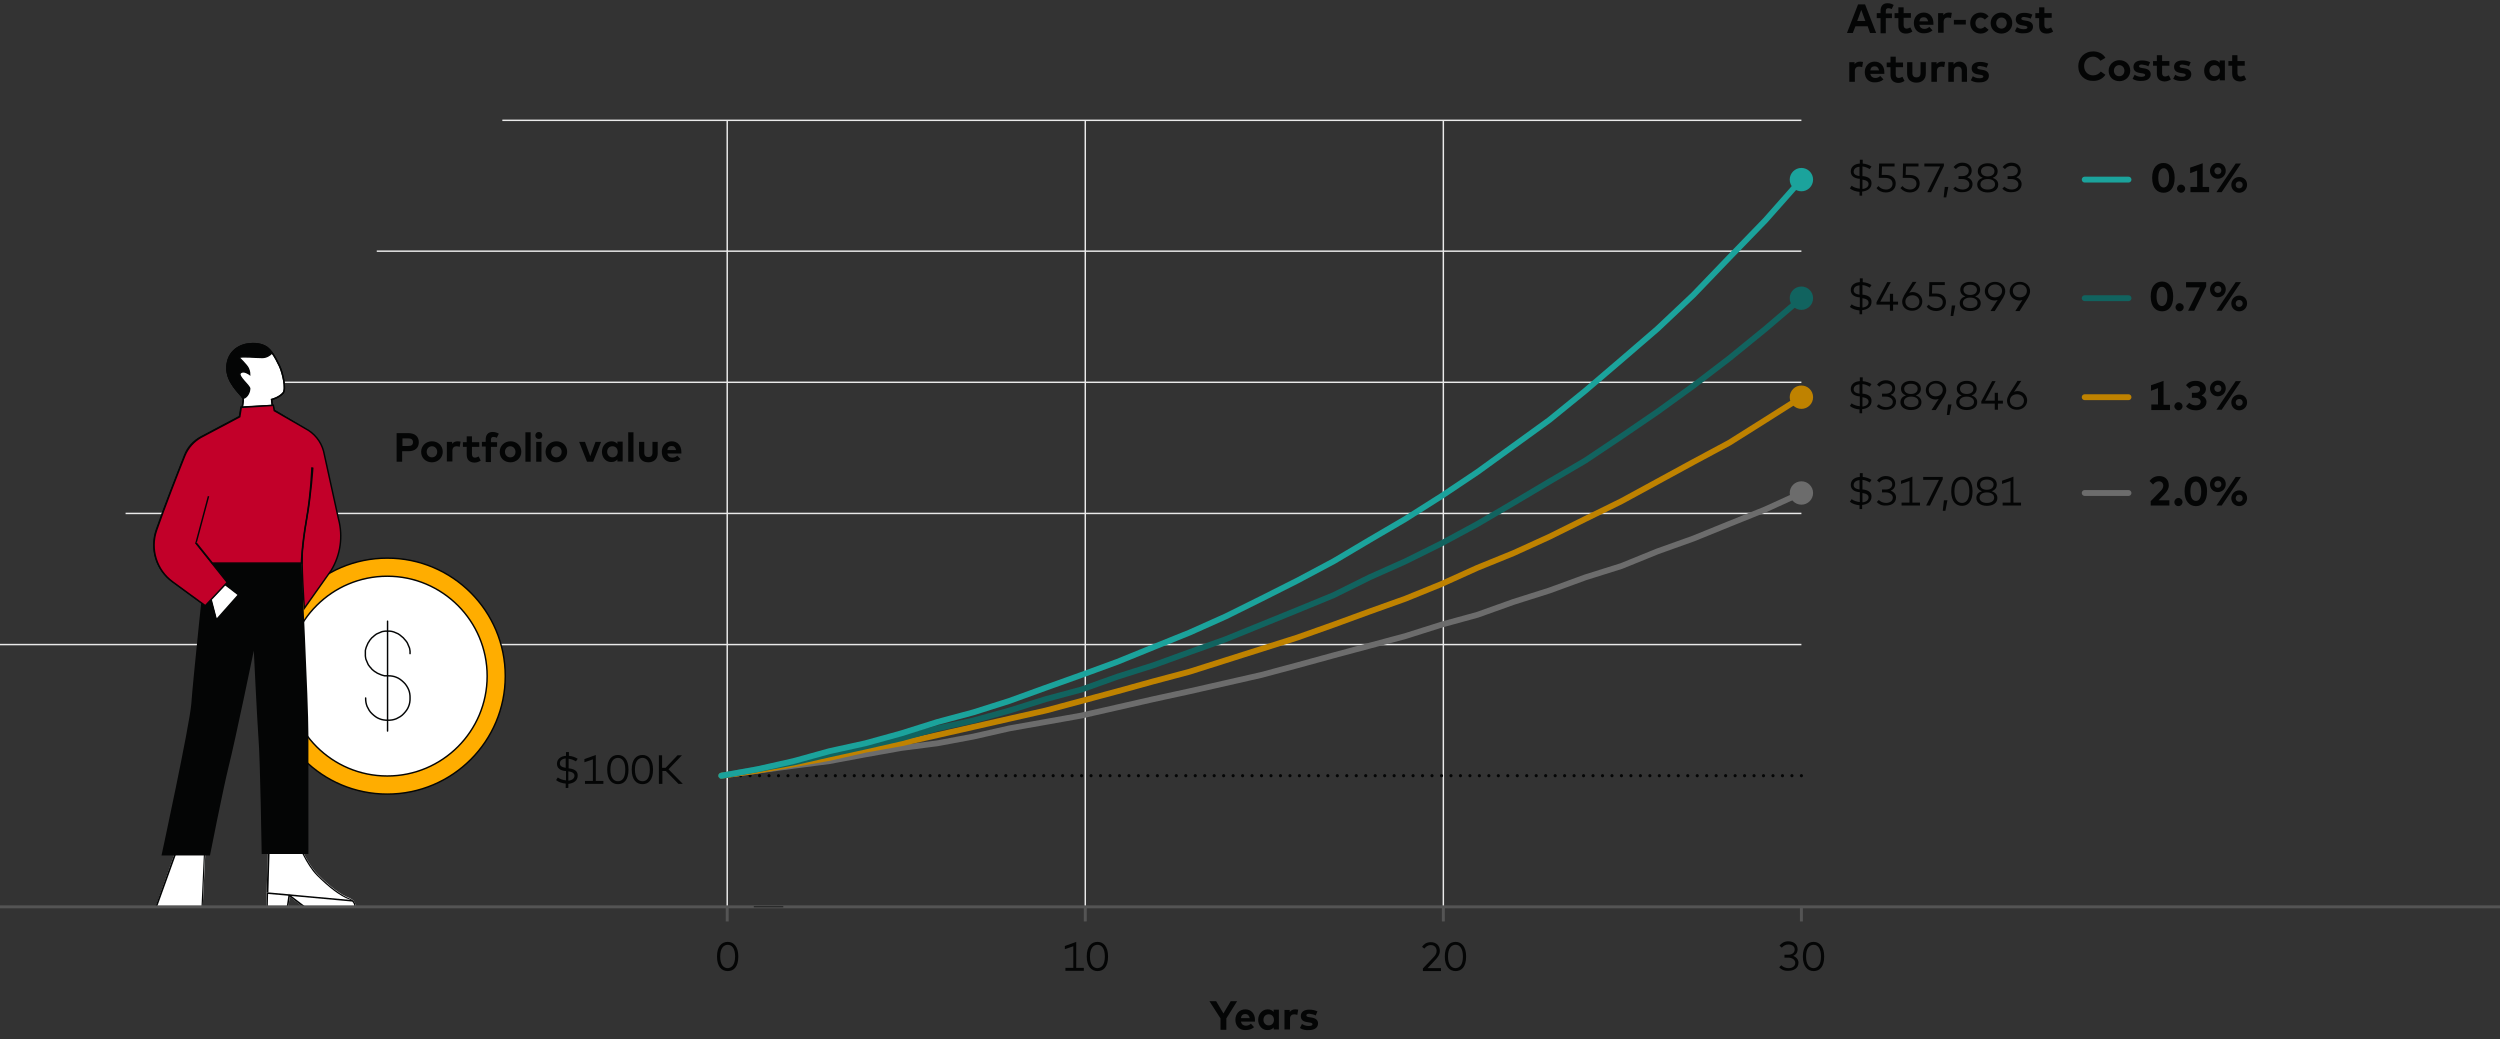 <?xml version="1.0" encoding="utf-8"?>
<!-- Generator: Adobe Illustrator 27.5.0, SVG Export Plug-In . SVG Version: 6.00 Build 0)  -->
<svg version="1.1" id="Layer_12" xmlns="http://www.w3.org/2000/svg" xmlns:xlink="http://www.w3.org/1999/xlink" x="0px" y="0px"
	 viewBox="0 0 856 355.9" style="enable-background:new 0 0 856 355.9;" xml:space="preserve">
<rect x="0" y="0" width="856" height="355.9" fill="#333333" stroke="none"/>
<line style="fill:none;stroke:#EAEAEA;stroke-width:0.5;stroke-miterlimit:10;" x1="249" y1="310.5" x2="249" y2="41.2"/>
<line style="fill:none;stroke:#EAEAEA;stroke-width:0.5;stroke-miterlimit:10;" x1="371.6" y1="310.5" x2="371.6" y2="41.2"/>
<line style="fill:none;stroke:#EAEAEA;stroke-width:0.5;stroke-miterlimit:10;" x1="494.2" y1="310.5" x2="494.2" y2="41.2"/>
<line style="fill:none;stroke:#040505;stroke-width:1.081;stroke-linecap:round;stroke-linejoin:round;stroke-dasharray:0,3.243;" x1="616.8" y1="265.6" x2="249" y2="265.6"/>
<line style="fill:none;stroke:#EAEAEA;stroke-width:0.5;stroke-miterlimit:10;" x1="616.8" y1="220.7" x2="0" y2="220.7"/>
<line style="fill:none;stroke:#EAEAEA;stroke-width:0.5;stroke-miterlimit:10;" x1="616.8" y1="175.8" x2="43" y2="175.8"/>
<line style="fill:none;stroke:#EAEAEA;stroke-width:0.5;stroke-miterlimit:10;" x1="616.8" y1="130.9" x2="86" y2="130.9"/>
<line style="fill:none;stroke:#EAEAEA;stroke-width:0.5;stroke-miterlimit:10;" x1="616.8" y1="86" x2="129" y2="86"/>
<line style="fill:none;stroke:#EAEAEA;stroke-width:0.5;stroke-miterlimit:10;" x1="616.8" y1="41.2" x2="172" y2="41.2"/>
<g>
	<circle style="fill:#FFAD00;stroke:#040505;stroke-width:0.5;stroke-miterlimit:10;" cx="132.6" cy="231.5" r="40.4"/>
	<circle style="fill:#FFFFFF;stroke:#040505;stroke-width:0.5;stroke-miterlimit:10;" cx="132.6" cy="231.5" r="34.2"/>
	<g>
		<path style="fill:none;stroke:#040505;stroke-width:0.5;stroke-linecap:round;stroke-linejoin:round;" d="M140.4,223.8
			c0-0.3,0-0.5,0-0.8c0-0.3-0.1-0.5-0.1-0.7c0-0.2-0.1-0.5-0.2-0.7s-0.2-0.5-0.3-0.7s-0.2-0.5-0.3-0.7s-0.2-0.4-0.4-0.6
			c-0.1-0.2-0.3-0.4-0.5-0.6s-0.3-0.4-0.5-0.6c-0.2-0.2-0.4-0.3-0.6-0.5c-0.2-0.2-0.4-0.3-0.6-0.5c-0.2-0.1-0.4-0.3-0.6-0.4
			c-0.2-0.1-0.5-0.2-0.7-0.3c-0.2-0.1-0.5-0.2-0.7-0.3s-0.5-0.1-0.7-0.2c-0.2,0-0.5-0.1-0.7-0.1s-0.5,0-0.8,0c-0.3,0-0.5,0-0.8,0
			c-0.3,0-0.5,0.1-0.7,0.1c-0.2,0-0.5,0.1-0.7,0.2s-0.5,0.2-0.7,0.3c-0.2,0.1-0.5,0.2-0.7,0.3c-0.2,0.1-0.4,0.2-0.6,0.4
			c-0.2,0.1-0.4,0.3-0.6,0.5c-0.2,0.2-0.4,0.3-0.6,0.5c-0.2,0.2-0.3,0.4-0.5,0.6s-0.3,0.4-0.4,0.6c-0.1,0.2-0.3,0.4-0.4,0.6
			c-0.1,0.2-0.2,0.5-0.3,0.7c-0.1,0.2-0.2,0.5-0.3,0.7c-0.1,0.2-0.1,0.5-0.2,0.7s-0.1,0.5-0.1,0.7s0,0.5,0,0.8c0,0.3,0,0.5,0,0.8
			c0,0.3,0.1,0.5,0.1,0.7s0.1,0.5,0.2,0.7c0.1,0.2,0.2,0.5,0.3,0.7c0.1,0.2,0.2,0.5,0.3,0.7s0.2,0.4,0.4,0.6
			c0.1,0.2,0.3,0.4,0.5,0.6s0.3,0.4,0.5,0.6s0.4,0.3,0.6,0.5c0.2,0.2,0.4,0.3,0.6,0.4c0.2,0.1,0.4,0.3,0.6,0.4
			c0.2,0.1,0.5,0.2,0.7,0.3c0.2,0.1,0.5,0.2,0.7,0.3c0.2,0.1,0.5,0.1,0.7,0.2s0.5,0.1,0.7,0.1s0.5,0,0.8,0c0.5,0,1,0,1.5,0.1
			c0.5,0.1,1,0.2,1.4,0.4c0.5,0.2,0.9,0.4,1.3,0.7c0.4,0.3,0.8,0.6,1.2,1c0.4,0.4,0.7,0.7,1,1.2c0.3,0.4,0.5,0.9,0.7,1.3
			s0.3,0.9,0.4,1.4c0.1,0.5,0.1,1,0.1,1.5s0,1-0.1,1.5c-0.1,0.5-0.2,1-0.4,1.4c-0.2,0.5-0.4,0.9-0.7,1.3c-0.3,0.4-0.6,0.8-1,1.2
			c-0.4,0.4-0.7,0.7-1.2,1s-0.9,0.5-1.3,0.7c-0.5,0.2-0.9,0.3-1.4,0.4s-1,0.1-1.5,0.1c-0.5,0-1,0-1.5-0.1c-0.5-0.1-1-0.2-1.4-0.4
			c-0.5-0.2-0.9-0.4-1.3-0.7c-0.4-0.3-0.8-0.6-1.2-1c-0.4-0.4-0.7-0.7-1-1.2s-0.5-0.9-0.7-1.3c-0.2-0.5-0.3-0.9-0.4-1.4
			c-0.1-0.5-0.1-1-0.1-1.5"/>
		
			<line style="fill:none;stroke:#040505;stroke-width:0.5;stroke-linecap:round;stroke-linejoin:round;" x1="132.7" y1="250.3" x2="132.7" y2="212.7"/>
	</g>
	<g>
		<rect x="66.6" y="169.2" style="fill:#FFFFFF;" width="22" height="20"/>
		<path style="fill:#040505;" d="M88.3,169.5V189H66.9v-19.5H88.3 M88.8,169H66.4v20.5h22.5V169L88.8,169z"/>
	</g>
	<polygon style="fill:#FFFFFF;" points="70.3,292.1 69.4,310.7 53.2,310.7 60.6,289.9 	"/>
	<g>
		<polygon style="fill:#FFFFFF;" points="53.5,310.5 60.8,290.2 70,292.3 69.2,310.5 		"/>
		<path style="fill:#040505;" d="M61,290.5l8.8,2L69,310.2H53.9L61,290.5 M60.6,289.9l-7.5,20.8h16.3l0.8-18.7L60.6,289.9
			L60.6,289.9z"/>
	</g>
	<path style="fill:#FFFFFF;" d="M121.7,310.7H104l-4.8-3.7l-0.5,3.7h-7.5l0.1-5.2l0.4-14.1l9.6-5.4c0,0,3.2,9.1,7.5,13.4
		c4.3,4.3,8,7,10.7,8c0.5,0.2,0.9,0.5,1.2,0.7C122,309.4,121.7,310.7,121.7,310.7"/>
	<g>
		<path style="fill:#FFFFFF;" d="M104.1,310.5l-5.1-4l-0.6,4h-7l0.5-18.9l9.3-5.1c0.6,1.6,3.6,9.3,7.5,13.2
			c4.1,4.1,7.9,6.9,10.8,8.1c0.5,0.2,0.9,0.4,1.2,0.7c0.9,0.8,0.9,1.7,0.9,2H104.1z"/>
		<path style="fill:#040505;" d="M101.1,286.8c0.8,2.1,3.7,9.3,7.4,13c4.1,4.1,7.9,7,10.9,8.1c0.4,0.2,0.8,0.4,1.1,0.6
			c0.6,0.6,0.8,1.2,0.8,1.6h-17l-4.7-3.6l-0.7-0.5l-0.1,0.9l-0.5,3.3h-6.5l0.1-4.7l0.4-13.8L101.1,286.8 M101.3,286.1l-9.6,5.4
			l-0.4,14.1l-0.1,5.2h7.5l0.5-3.7l4.8,3.7h17.7c0,0,0.3-1.4-0.9-2.5c-0.3-0.3-0.7-0.5-1.2-0.7c-2.7-1.1-6.4-3.7-10.7-8
			C104.5,295.2,101.3,286.1,101.3,286.1L101.3,286.1z"/>
	</g>
	<path style="fill:#FFFFFF;" d="M121.7,310.7H104l-4.8-3.7l-0.5,3.7h-7.5l0.1-5.2l29.5,2.7C122,309.4,121.7,310.7,121.7,310.7"/>
	<g>
		<path style="fill:#FFFFFF;" d="M104.1,310.5l-5.1-4l-0.6,4h-7l0.1-4.7l29.1,2.7c0.8,0.7,0.8,1.6,0.8,2H104.1z"/>
		<path style="fill:#040505;" d="M91.8,306.1l6.9,0.6l0,0.2l-0.5,3.3h-6.5L91.8,306.1 M99.8,306.8l20.8,1.9c0.5,0.5,0.7,1.1,0.7,1.5
			h-17L99.8,306.8 M91.3,305.5l-0.1,5.2h7.5l0.5-3.7l4.8,3.7h17.7c0,0,0.3-1.4-0.9-2.5L91.3,305.5L91.3,305.5z"/>
	</g>
	<path style="fill:#FFFFFF;stroke:#040505;stroke-width:0.5;stroke-miterlimit:10;" d="M82.9,139.8l-0.2,0.7L94,145l-1-8.2
		c0,0,2.5-0.6,3.9-2.2c1.2-1.3-0.1-7-1.2-9.3c-0.7-1.5-1.6-3.2-2.6-4.6c-0.5-0.7-1.1-1.3-1.6-1.7c-1.4-1-3.4-1.5-5.8-1.3
		c-3.5,0.2-7.8,2.5-8,8c-0.2,5.3,4.6,9,5.5,10.6c0,0.1,0.1,0.1,0.1,0.2C83.4,136.6,82.9,139.8,82.9,139.8"/>
	<path style="fill:#040505;" d="M70.3,192.8h32.9c0,0,2.4,47.1,2.4,58.9v40.7H89.6c0,0-0.5-32.7-1.1-39.6c-0.5-7-1.6-30-1.6-30
		s-6.4,31-8.6,39.6c-2.1,8.6-6.4,30.5-6.4,30.5H55.3c0,0,9.6-44.4,10.2-51.9C66,233.5,70.3,192.8,70.3,192.8"/>
	<path style="fill:none;stroke:#040505;stroke-width:0.5;stroke-miterlimit:10;" d="M82.9,139.8l-0.2,0.7L94,145l-1-8.2
		c0,0,2.5-0.6,3.9-2.2c1.2-1.3-0.1-7-1.2-9.3c-0.7-1.5-1.6-3.2-2.6-4.6c-0.5-0.7-1.1-1.3-1.6-1.7c-1.4-1-3.4-1.5-5.8-1.3
		c-3.5,0.2-7.8,2.5-8,8c-0.2,5.3,4.6,9,5.5,10.6c0,0.1,0.1,0.1,0.1,0.2C83.4,136.6,82.9,139.8,82.9,139.8z"/>
	<path style="fill:#040505;" d="M77.8,125.8c-0.2,5.3,4.6,9,5.5,10.6c1.6-0.5,2.2-2.5,2.2-3.3c0-1.1-4.3-4.3-3.2-5.4
		c1.1-1.1,3.2,0.5,3.2,0.5s0-1.1-0.5-2.1c-0.5-1.1-3.2-3.7-3.2-3.7c1.1-0.5,5.4,0,8,0c1.5,0,2.6-0.8,3.3-1.5
		c-0.5-0.7-1.1-1.3-1.6-1.7c-1.4-1-3.4-1.5-5.8-1.3C82.3,118,78,120.3,77.8,125.8"/>
	<path style="fill:none;stroke:#040505;stroke-width:0.5;stroke-miterlimit:10;" d="M77.8,125.8c-0.2,5.3,4.6,9,5.5,10.6
		c1.6-0.5,2.2-2.5,2.2-3.3c0-1.1-4.3-4.3-3.2-5.4c1.1-1.1,3.2,0.5,3.2,0.5s0-1.1-0.5-2.1c-0.5-1.1-3.2-3.7-3.2-3.7
		c1.1-0.5,5.4,0,8,0c1.5,0,2.6-0.8,3.3-1.5c-0.5-0.7-1.1-1.3-1.6-1.7c-1.4-1-3.4-1.5-5.8-1.3C82.3,118,78,120.3,77.8,125.8z"/>
	<g>
		<path style="fill:#FFFFFF;" d="M71.6,202.7l4.6-3.1c0.6,0.2,3.4,2.4,5.5,4l-7.5,8.6L71.6,202.7z"/>
		<path style="fill:#040505;" d="M76.2,199.9c0.7,0.4,3,2.1,5.1,3.8l-7.1,8l-2.3-8.9L76.2,199.9 M76.2,199.4l-4.8,3.2l2.7,10.2
			l8-9.1C82.1,203.7,76.7,199.4,76.2,199.4L76.2,199.4z"/>
	</g>
	<path style="fill:none;stroke:#040505;stroke-width:0.5;stroke-miterlimit:10;" d="M76.2,199.4c0.5,0,5.9,4.3,5.9,4.3l-8,9.1
		l-2.7-10.2L76.2,199.4z"/>
	<path style="fill:none;stroke:#040505;stroke-width:0.5;stroke-miterlimit:10;" d="M71.4,215.4c0,0,9.1-9.1,12.3-13.9"/>
	<path style="fill:#C20029;stroke:#040505;stroke-width:0.5;stroke-miterlimit:10;" d="M104.5,146.9l-10.7-6.5l-0.3-1.6l-11,0.6
		l-0.5,3.2l-13.2,7c-2.6,1.4-4.6,3.6-5.6,6.3c-2.4,6.2-7,17.8-9.7,25.6c-2.2,6.5,0,13.6,5.5,17.6l11.2,8.2l7.5-8l-5.1-6.4l-5.6-7
		l4.3-16.1"/>
	<rect x="64.8" y="165.9" style="fill:#C20029;" width="21.2" height="21.2"/>
	<path style="fill:#C20029;stroke:#040505;stroke-width:0.5;stroke-miterlimit:10;" d="M71.4,169.9L67.1,186l10.7,13.4l-7.5,8
		l-11.2-8.2c-5.5-4-7.7-11.2-5.5-17.6c2.7-7.8,7.2-19.4,9.7-25.6c1.1-2.7,3.1-4.9,5.6-6.3l13.2-7l0.5-3.2l11-0.7l0.3,1.8l10.6,6.1
		c3.1,1.6,5.4,4.4,6.3,7.8l5.1,23.2c1.6,6,0.7,12.3-2.5,17.6l-9.2,13c0,0-1.2-16.8-0.6-21.3"/>
	<path style="fill:#C20029;stroke:#040505;stroke-width:0.5;stroke-miterlimit:10;" d="M67.1,185.8l5.6,7h30.6c0,0,0.1-5.9,1.7-15
		c1.6-9.1,2.1-17.7,2.1-17.7"/>
	<path style="fill:none;stroke:#040505;stroke-width:0.5;stroke-miterlimit:10;" d="M103.2,192.8c0,0,0.1-5.7,1.7-14.8
		c1.6-9.1,1.9-18,1.9-18"/>
</g>
<line style="fill:none;stroke:#545454;stroke-miterlimit:10;" x1="856" y1="310.5" x2="0" y2="310.5"/>
<polyline style="fill:none;stroke:#6C6C6C;stroke-width:2;stroke-linecap:round;stroke-linejoin:round;stroke-miterlimit:10;" points="
	247,265.6 259.3,263.9 271.7,262.2 284,260.6 296.3,258.3 308.6,256.1 321,254.5 333.3,252.2 345.6,249.4 358,247.2 370.3,245 
	382.6,242.2 394.9,239.4 407.3,236.7 419.6,233.9 431.9,231.1 444.2,227.8 456.6,224.4 468.9,221.1 481.2,217.8 493.5,213.9 
	505.9,210.5 518.2,206.1 530.5,202.2 542.8,197.7 555.2,193.8 567.5,188.8 579.8,184.4 592.1,179.4 604.5,174.4 616.8,168.8 "/>
<polyline style="fill:none;stroke:#BF8200;stroke-width:2;stroke-linecap:round;stroke-linejoin:round;stroke-miterlimit:10;" points="
	247,265.6 259.3,263.9 271.7,261.7 284,259.5 296.3,256.7 308.6,254.5 321,251.7 333.3,248.9 345.6,246.1 358,243.3 370.3,240 
	382.6,236.7 394.9,233.3 407.3,230 419.6,226.1 431.9,222.2 444.2,218.3 456.6,213.9 468.9,209.4 481.2,205 493.5,200 505.9,194.4 
	518.2,189.4 530.5,183.8 542.8,177.7 555.2,171.6 567.5,164.9 579.8,158.2 592.1,151.6 604.5,143.8 616.8,136 "/>
<polyline style="fill:none;stroke:#11635F;stroke-width:2;stroke-linecap:round;stroke-linejoin:round;stroke-miterlimit:10;" points="
	247,265.6 259.3,263.4 271.7,261.1 284,258.3 296.3,255.6 308.6,252.8 321,249.4 333.3,246.7 345.6,243.3 358,239.4 370.3,236.1 
	382.6,231.7 394.9,227.8 407.3,223.3 419.6,218.9 431.9,213.9 444.2,208.9 456.6,203.8 468.9,197.7 481.2,192.2 493.5,186.1 
	505.9,179.4 518.2,172.2 530.5,164.9 542.8,157.7 555.2,149.4 567.5,141 579.8,132.1 592.1,122.7 604.5,112.6 616.8,102.1 "/>
<g>
	
		<polyline style="fill:none;stroke:#1BA39C;stroke-width:2;stroke-linecap:round;stroke-linejoin:round;stroke-miterlimit:10;" points="
		247,265.6 259.3,263.4 271.7,260.6 284,257.2 296.3,254.5 308.6,251.1 321,247.2 333.3,243.9 345.6,240 358,235.5 370.3,231.1 
		382.6,226.6 394.9,221.6 407.3,216.6 419.6,211.1 431.9,205 444.2,198.8 456.6,192.2 468.9,184.9 481.2,177.7 493.5,169.9 
		505.9,161.6 518.2,152.7 530.5,143.8 542.8,133.8 555.2,123.2 567.5,112.6 579.8,101 592.1,88.2 604.5,75.4 616.8,61.5 	"/>
</g>
<g>
	<rect x="371.6" y="340.7" style="fill:none;" width="122.6" height="15.2"/>
	<path style="fill:#040505;" d="M417.9,352.6v-3.9l-3.8-5.9h2.3l2.5,4.2l2.5-4.2h2.2l-3.7,5.9v3.9H417.9z"/>
	<path style="fill:#040505;" d="M423,349.2c0-2.1,1.4-3.6,3.4-3.6c2,0,3.3,1.5,3.3,3.6c0,0.2,0,0.5,0,0.6h-4.8
		c0.2,1,0.9,1.4,1.7,1.4c0.6,0,1.2-0.2,1.7-0.7l1.1,1.2c-0.8,0.7-1.8,1-2.9,1C424.5,352.8,423,351.4,423,349.2z M427.9,348.6
		c-0.2-0.9-0.7-1.4-1.5-1.4c-0.9,0-1.4,0.5-1.5,1.4H427.9z"/>
	<path style="fill:#040505;" d="M430.8,349.2c0-2,1.4-3.6,3.3-3.6c0.9,0,1.6,0.4,2,0.9v-0.8h1.8v6.8h-1.8v-0.7
		c-0.4,0.5-1.1,0.9-2,0.9C432.2,352.8,430.8,351.2,430.8,349.2z M436.2,349.2c0-1.1-0.7-1.9-1.8-1.9c-1.1,0-1.8,0.8-1.8,1.9
		c0,1,0.7,1.9,1.8,1.9C435.5,351.1,436.2,350.3,436.2,349.2z"/>
	<path style="fill:#040505;" d="M439.8,352.6v-6.8h1.8v0.7c0.4-0.6,1.1-0.9,1.9-0.9c0.4,0,0.7,0.1,1,0.1l-0.3,1.8
		c-0.3-0.1-0.7-0.2-1.1-0.2c-0.8,0-1.4,0.5-1.4,1.5v3.7H439.8z"/>
	<path style="fill:#040505;" d="M445.1,352l0.7-1.4c0.6,0.4,1.3,0.7,2.3,0.7c0.8,0,1.3-0.2,1.3-0.6c0-0.3-0.3-0.5-1.1-0.6l-0.6-0.1
		c-1.6-0.2-2.3-0.9-2.3-2.1c0-1.4,1.1-2.2,2.9-2.2c1.1,0,1.9,0.2,2.8,0.6l-0.6,1.4c-0.5-0.3-1.4-0.5-2.2-0.6c-0.7,0-1,0.2-1,0.6
		c0,0.4,0.5,0.5,1.1,0.6l0.6,0.1c1.5,0.2,2.3,0.9,2.3,2c0,1.4-1.1,2.3-3.1,2.3C447.2,352.8,446,352.6,445.1,352z"/>
</g>
<line style="fill:none;stroke:#040505;stroke-width:0.25;" x1="258.1" y1="310.5" x2="268.2" y2="310.5"/>
<line style="fill:none;stroke:#545454;stroke-miterlimit:10;" x1="249" y1="315.5" x2="249" y2="310.5"/>
<line style="fill:none;stroke:#545454;stroke-miterlimit:10;" x1="371.6" y1="315.5" x2="371.6" y2="310.5"/>
<line style="fill:none;stroke:#545454;stroke-miterlimit:10;" x1="494.2" y1="315.5" x2="494.2" y2="310.5"/>
<line style="fill:none;stroke:#545454;stroke-miterlimit:10;" x1="616.8" y1="315.5" x2="616.8" y2="310.5"/>
<g>
	<rect x="244.9" y="320.5" style="fill:none;" width="8.4" height="15.2"/>
	<path style="fill:#040505;" d="M245.5,327.5c0-3.6,1.7-5,3.7-5c2,0,3.6,1.6,3.6,5c0,3.6-1.6,5-3.6,5
		C247.1,332.5,245.5,331,245.5,327.5z M251.7,327.5c0-2.8-1.1-4-2.5-4c-1.4,0-2.6,1.1-2.6,4s1.2,4,2.6,4
		C250.5,331.4,251.7,330.4,251.7,327.5z"/>
</g>
<g>
	<rect x="363.4" y="320.5" style="fill:none;" width="16.6" height="15.2"/>
	<path style="fill:#040505;" d="M364.8,332.4v-1h2.7v-7.4l-2.9,1v-1.1l3.9-1.4v8.9h2.6v1H364.8z"/>
	<path style="fill:#040505;" d="M372.1,327.5c0-3.6,1.7-5,3.7-5c2,0,3.6,1.6,3.6,5c0,3.6-1.6,5-3.6,5
		C373.8,332.5,372.1,331,372.1,327.5z M378.3,327.5c0-2.8-1.1-4-2.5-4c-1.4,0-2.6,1.1-2.6,4s1.2,4,2.6,4
		C377.2,331.4,378.3,330.4,378.3,327.5z"/>
</g>
<g>
	<rect x="485.9" y="320.5" style="fill:none;" width="16.6" height="15.2"/>
	<path style="fill:#040505;" d="M487.2,332.4v-0.8l3.7-3.9c0.6-0.6,1-1.3,1-2.1c0-1.1-0.7-2-2-2c-1.1,0-1.7,0.6-2.2,1.2l-0.8-0.6
		c0.5-0.7,1.3-1.6,3-1.6c2,0,3.1,1.3,3.1,3c0,1.2-0.7,2.1-1.3,2.8l-2.9,3.1h4.6v1H487.2z"/>
	<path style="fill:#040505;" d="M494.7,327.5c0-3.6,1.7-5,3.7-5c2,0,3.6,1.6,3.6,5c0,3.6-1.6,5-3.6,5
		C496.4,332.5,494.7,331,494.7,327.5z M500.9,327.5c0-2.8-1.1-4-2.5-4c-1.4,0-2.6,1.1-2.6,4s1.2,4,2.6,4
		C499.8,331.4,500.9,330.4,500.9,327.5z"/>
</g>
<g>
	<rect x="608.4" y="320.5" style="fill:none;" width="16.7" height="15.2"/>
	<path style="fill:#040505;" d="M609.2,331.2l0.7-0.7c0.6,0.6,1.5,1,2.5,1c1.2,0,2.3-0.6,2.3-1.8c0-1.1-1.1-1.8-2.4-1.8H611v-1h1.3
		c1.2,0,2.2-0.6,2.2-1.8c0-1.1-0.9-1.7-2.2-1.7c-1,0-1.7,0.5-2.2,1.1l-0.8-0.7c0.6-0.8,1.6-1.5,3-1.5c1.9,0,3.2,1.1,3.2,2.7
		c0,1.2-0.6,1.9-1.5,2.3c1,0.4,1.8,1.2,1.8,2.3c0,1.9-1.6,2.8-3.4,2.8C611,332.5,609.9,332,609.2,331.2z"/>
	<path style="fill:#040505;" d="M617.3,327.5c0-3.6,1.7-5,3.7-5c2,0,3.6,1.6,3.6,5c0,3.6-1.6,5-3.6,5
		C619,332.5,617.3,331,617.3,327.5z M623.5,327.5c0-2.8-1.1-4-2.5-4c-1.4,0-2.6,1.1-2.6,4s1.2,4,2.6,4
		C622.4,331.4,623.5,330.4,623.5,327.5z"/>
</g>
<g>
	<g>
		<path style="fill:#040505;" d="M135.8,158.1v-9.8h4c2.3,0,3.6,1.2,3.6,3.1c0,1.9-1.2,3.1-3.6,3.1h-2.1v3.6H135.8z M137.8,152.7h2
			c1.1,0,1.6-0.4,1.6-1.3c0-0.9-0.6-1.3-1.6-1.3h-2V152.7z"/>
		<path style="fill:#040505;" d="M144.2,154.7c0-2,1.6-3.6,3.7-3.6c2.1,0,3.7,1.5,3.7,3.6c0,2-1.6,3.6-3.7,3.6
			C145.8,158.3,144.2,156.8,144.2,154.7z M149.7,154.7c0-1.1-0.8-1.9-1.8-1.9c-1,0-1.8,0.8-1.8,1.9s0.8,1.9,1.8,1.9
			C148.9,156.6,149.7,155.8,149.7,154.7z"/>
		<path style="fill:#040505;" d="M153,158.1v-6.8h1.8v0.7c0.4-0.6,1.1-0.9,1.9-0.9c0.4,0,0.7,0.1,1,0.1l-0.3,1.8
			c-0.3-0.1-0.7-0.2-1.1-0.2c-0.8,0-1.4,0.5-1.4,1.5v3.7H153z"/>
		<path style="fill:#040505;" d="M159.8,155.6v-2.6h-1.3v-1.6h1.3v-2h1.8v2h2.5v1.6h-2.5v2.5c0,0.8,0.4,1.2,1,1.2
			c0.4,0,0.9-0.2,1.3-0.4l0.7,1.4c-0.6,0.4-1.3,0.7-2.2,0.7C160.6,158.3,159.8,157.3,159.8,155.6z"/>
		<path style="fill:#040505;" d="M166.3,158.1v-5.2H165v-1.6h1.3v-0.8c0-1.6,0.8-2.6,2.4-2.6c0.9,0,1.6,0.3,2.1,0.6l-0.7,1.4
			c-0.3-0.2-0.7-0.3-1.2-0.3c-0.5,0-0.8,0.3-0.8,1v0.8h2.1v1.6h-2.1v5.2H166.3z"/>
		<path style="fill:#040505;" d="M171.1,154.7c0-2,1.6-3.6,3.7-3.6c2.1,0,3.7,1.5,3.7,3.6c0,2-1.6,3.6-3.7,3.6
			C172.6,158.3,171.1,156.8,171.1,154.7z M176.5,154.7c0-1.1-0.8-1.9-1.8-1.9c-1,0-1.8,0.8-1.8,1.9s0.8,1.9,1.8,1.9
			C175.8,156.6,176.5,155.8,176.5,154.7z"/>
		<path style="fill:#040505;" d="M179.9,158.1V148h1.8v10.1H179.9z"/>
		<path style="fill:#040505;" d="M183.3,149.1c0-0.7,0.5-1.2,1.2-1.2c0.7,0,1.2,0.5,1.2,1.2s-0.5,1.2-1.2,1.2
			C183.8,150.3,183.3,149.8,183.3,149.1z M183.6,158.1v-6.8h1.8v6.8H183.6z"/>
		<path style="fill:#040505;" d="M186.8,154.7c0-2,1.6-3.6,3.7-3.6c2.1,0,3.7,1.5,3.7,3.6c0,2-1.6,3.6-3.7,3.6
			C188.4,158.3,186.8,156.8,186.8,154.7z M192.3,154.7c0-1.1-0.8-1.9-1.8-1.9s-1.8,0.8-1.8,1.9s0.8,1.9,1.8,1.9
			S192.3,155.8,192.3,154.7z"/>
		<path style="fill:#040505;" d="M201,158.1l-2.7-6.8h2l1.8,4.9l1.8-4.9h1.9l-2.7,6.8H201z"/>
		<path style="fill:#040505;" d="M206.1,154.7c0-2,1.4-3.6,3.3-3.6c0.9,0,1.6,0.4,2,0.9v-0.8h1.8v6.8h-1.8v-0.7
			c-0.4,0.5-1.1,0.9-2,0.9C207.6,158.3,206.1,156.8,206.1,154.7z M211.5,154.7c0-1.1-0.7-1.9-1.8-1.9c-1.1,0-1.8,0.8-1.8,1.9
			c0,1,0.7,1.9,1.8,1.9C210.8,156.6,211.5,155.8,211.5,154.7z"/>
		<path style="fill:#040505;" d="M215.1,158.1V148h1.8v10.1H215.1z"/>
		<path style="fill:#040505;" d="M218.8,155.2v-3.9h1.8v3.7c0,1.1,0.6,1.5,1.4,1.5c0.8,0,1.4-0.4,1.4-1.5v-3.7h1.8v3.9
			c0,2.1-1.5,3.1-3.2,3.1C220.3,158.3,218.8,157.4,218.8,155.2z"/>
		<path style="fill:#040505;" d="M226.6,154.7c0-2.1,1.4-3.6,3.4-3.6c2,0,3.3,1.5,3.3,3.6c0,0.2,0,0.5,0,0.6h-4.8
			c0.2,1,0.9,1.4,1.7,1.4c0.6,0,1.2-0.2,1.7-0.7l1.1,1.2c-0.8,0.7-1.8,1-2.9,1C228.1,158.3,226.6,156.9,226.6,154.7z M231.5,154.1
			c-0.2-0.9-0.7-1.4-1.5-1.4c-0.9,0-1.4,0.5-1.5,1.4H231.5z"/>
	</g>
</g>
<g>
	<g>
		<path style="fill:#040505;" d="M193.7,269.7v-1.4c-1.2-0.1-2.5-0.5-3.3-1.2l0.6-0.9c0.6,0.5,1.7,0.9,2.8,1V264l-0.3,0
			c-1.7-0.2-2.8-1-2.8-2.5c0-1.6,1.3-2.6,3.1-2.7v-1.3h1v1.3c1.2,0.1,2.2,0.5,3,1l-0.6,0.9c-0.7-0.4-1.5-0.8-2.5-0.9v3.3l0.2,0
			c1.7,0.2,3,0.9,2.9,2.5c0,1.7-1.4,2.6-3.2,2.8v1.4H193.7z M193.7,259.7c-1.2,0.1-2,0.7-2,1.7c0,0.8,0.6,1.3,2,1.5V259.7z
			 M194.6,267.3c1.2-0.1,2.1-0.7,2.1-1.7c0-0.8-0.7-1.3-2.1-1.5V267.3z"/>
		<path style="fill:#040505;" d="M200.3,268.4v-1h2.7V260l-2.9,1v-1.1l3.9-1.4v8.9h2.6v1H200.3z"/>
		<path style="fill:#040505;" d="M207.9,263.5c0-3.6,1.7-5,3.7-5c2,0,3.6,1.6,3.6,5c0,3.6-1.6,5-3.6,5
			C209.6,268.5,207.9,267.1,207.9,263.5z M214.1,263.5c0-2.8-1.1-4-2.5-4c-1.4,0-2.6,1.1-2.6,4s1.2,4,2.6,4
			C213,267.5,214.1,266.4,214.1,263.5z"/>
		<path style="fill:#040505;" d="M216.3,263.5c0-3.6,1.7-5,3.7-5c2,0,3.6,1.6,3.6,5c0,3.6-1.6,5-3.6,5
			C218,268.5,216.3,267.1,216.3,263.5z M222.5,263.5c0-2.8-1.1-4-2.5-4c-1.4,0-2.6,1.1-2.6,4s1.2,4,2.6,4
			C221.4,267.5,222.5,266.4,222.5,263.5z"/>
		<path style="fill:#040505;" d="M225.6,268.4v-9.8h1.1v4.3h1.2l4.1-4.3h1.5l-4.6,4.8l4.9,5h-1.5l-4.3-4.4h-1.2v4.4H225.6z"/>
	</g>
</g>
<g>
	<g>
		<path style="fill:#040505;" d="M636.7,67.1v-1.4c-1.2-0.1-2.5-0.5-3.3-1.2l0.6-0.9c0.6,0.5,1.7,0.9,2.8,1v-3.4l-0.3,0
			c-1.7-0.2-2.8-1-2.8-2.5c0-1.6,1.3-2.6,3.1-2.7v-1.3h1V56c1.2,0.1,2.2,0.5,3,1l-0.6,0.9c-0.7-0.4-1.5-0.8-2.5-0.9v3.3l0.2,0
			c1.7,0.2,3,0.9,2.9,2.5c0,1.7-1.4,2.6-3.2,2.8v1.4H636.7z M636.7,57.1c-1.2,0.1-2,0.7-2,1.7c0,0.8,0.6,1.3,2,1.5V57.1z
			 M637.7,64.7c1.2-0.1,2.1-0.7,2.1-1.7c0-0.8-0.7-1.3-2.1-1.5V64.7z"/>
		<path style="fill:#040505;" d="M642.5,64.4l0.7-0.7c0.6,0.8,1.6,1.2,2.6,1.2c1.4,0,2.2-0.9,2.2-2c0-1.1-0.7-2-2.6-2h-2.1l0.1-4.9
			h5.3v1h-4.3l-0.1,2.9h1.4c2.3,0,3.4,1.3,3.4,2.9c0,2-1.5,3.1-3.4,3.1C644.4,65.9,643.3,65.4,642.5,64.4z"/>
		<path style="fill:#040505;" d="M650.7,64.4l0.7-0.7c0.6,0.8,1.6,1.2,2.6,1.2c1.4,0,2.2-0.9,2.2-2c0-1.1-0.7-2-2.6-2h-2.1l0.1-4.9
			h5.3v1h-4.3l-0.1,2.9h1.4c2.3,0,3.4,1.3,3.4,2.9c0,2-1.5,3.1-3.4,3.1C652.7,65.9,651.6,65.4,650.7,64.4z"/>
		<path style="fill:#040505;" d="M659.9,65.8l4.4-8.8h-5.4v-1h6.7v0.8l-4.4,9H659.9z"/>
		<path style="fill:#040505;" d="M665.5,67.6l0.4-3.6h1.2l-0.7,3.6H665.5z"/>
		<path style="fill:#040505;" d="M668.8,64.6l0.7-0.7c0.6,0.6,1.5,1,2.5,1c1.2,0,2.3-0.6,2.3-1.8c0-1.1-1.1-1.8-2.4-1.8h-1.3v-1h1.3
			c1.2,0,2.2-0.6,2.2-1.8c0-1.1-0.9-1.7-2.2-1.7c-1,0-1.7,0.5-2.2,1.1l-0.8-0.7c0.6-0.8,1.6-1.5,3-1.5c1.9,0,3.2,1.1,3.2,2.7
			c0,1.2-0.6,1.9-1.5,2.3c1,0.4,1.8,1.2,1.8,2.3c0,1.9-1.6,2.8-3.4,2.8C670.6,65.9,669.5,65.4,668.8,64.6z"/>
		<path style="fill:#040505;" d="M677,63.2c0-1.3,0.9-2,1.9-2.3c-1-0.4-1.7-1.1-1.7-2.3c0-1.7,1.5-2.7,3.4-2.7s3.4,1,3.4,2.7
			c0,1.2-0.7,1.9-1.7,2.3c1.1,0.4,1.9,1.1,1.9,2.3c0,1.8-1.6,2.7-3.6,2.7S677,64.9,677,63.2z M683.1,63.1c0-1.2-1.1-1.8-2.5-1.8
			c-1.4,0-2.5,0.6-2.5,1.8c0,1.2,1.1,1.8,2.5,1.8S683.1,64.3,683.1,63.1z M682.9,58.6c0-1.1-1-1.7-2.3-1.7s-2.3,0.6-2.3,1.7
			c0,1.2,1,1.8,2.3,1.8S682.9,59.8,682.9,58.6z"/>
		<path style="fill:#040505;" d="M685.6,64.6l0.7-0.7c0.6,0.6,1.5,1,2.5,1c1.2,0,2.3-0.6,2.3-1.8c0-1.1-1.1-1.8-2.4-1.8h-1.3v-1h1.3
			c1.2,0,2.2-0.6,2.2-1.8c0-1.1-0.9-1.7-2.2-1.7c-1,0-1.7,0.5-2.2,1.1l-0.8-0.7c0.6-0.8,1.6-1.5,3-1.5c1.9,0,3.2,1.1,3.2,2.7
			c0,1.2-0.6,1.9-1.5,2.3c1,0.4,1.8,1.2,1.8,2.3c0,1.9-1.6,2.8-3.4,2.8C687.4,65.9,686.3,65.4,685.6,64.6z"/>
	</g>
</g>
<g>
	<g>
		<path style="fill:#040505;" d="M636.7,107.7v-1.4c-1.2-0.1-2.5-0.5-3.3-1.2l0.6-0.9c0.6,0.5,1.7,0.9,2.8,1v-3.4l-0.3,0
			c-1.7-0.2-2.8-1-2.8-2.5c0-1.6,1.3-2.6,3.1-2.7v-1.3h1v1.3c1.2,0.1,2.2,0.5,3,1l-0.6,0.9c-0.7-0.4-1.5-0.8-2.5-0.9v3.3l0.2,0
			c1.7,0.2,3,0.9,2.9,2.5c0,1.7-1.4,2.6-3.2,2.8v1.4H636.7z M636.7,97.7c-1.2,0.1-2,0.7-2,1.7c0,0.8,0.6,1.3,2,1.5V97.7z
			 M637.7,105.3c1.2-0.1,2.1-0.7,2.1-1.7c0-0.8-0.7-1.3-2.1-1.5V105.3z"/>
		<path style="fill:#040505;" d="M647.1,106.4v-2.1h-4.6v-0.8l3.7-6.9h1.2l-3.6,6.7h3.3v-2.7h1.1v2.7h1.7v1h-1.7v2.1H647.1z"/>
		<path style="fill:#040505;" d="M651.3,103.3c0-0.8,0.3-1.4,0.7-2.2l2.9-4.6h1.3l-2.5,3.8c0.3-0.2,0.7-0.3,1.2-0.3
			c1.8,0,3.3,1.4,3.3,3.2c0,1.8-1.5,3.2-3.5,3.2S651.3,105.1,651.3,103.3z M657.2,103.3c0-1.3-1-2.2-2.4-2.2s-2.4,0.9-2.4,2.2
			c0,1.3,1,2.2,2.4,2.2S657.2,104.6,657.2,103.3z"/>
		<path style="fill:#040505;" d="M659.7,105l0.7-0.7c0.6,0.8,1.6,1.2,2.6,1.2c1.4,0,2.2-0.9,2.2-2c0-1.1-0.7-2-2.6-2h-2.1l0.1-4.9
			h5.3v1h-4.3l-0.1,2.9h1.4c2.3,0,3.4,1.3,3.4,2.9c0,2-1.5,3.1-3.4,3.1C661.6,106.5,660.5,106,659.7,105z"/>
		<path style="fill:#040505;" d="M667.9,108.2l0.4-3.6h1.2l-0.7,3.6H667.9z"/>
		<path style="fill:#040505;" d="M671,103.8c0-1.3,0.9-2,1.9-2.3c-1-0.4-1.7-1.1-1.7-2.3c0-1.7,1.5-2.7,3.4-2.7s3.4,1,3.4,2.7
			c0,1.2-0.7,1.9-1.7,2.3c1.1,0.4,1.9,1.1,1.9,2.3c0,1.8-1.6,2.7-3.6,2.7S671,105.5,671,103.8z M677.1,103.7c0-1.2-1.1-1.8-2.5-1.8
			c-1.4,0-2.5,0.6-2.5,1.8c0,1.2,1.1,1.8,2.5,1.8S677.1,104.9,677.1,103.7z M676.9,99.2c0-1.1-1-1.7-2.3-1.7s-2.3,0.6-2.3,1.7
			c0,1.2,1,1.8,2.3,1.8S676.9,100.4,676.9,99.2z"/>
		<path style="fill:#040505;" d="M681.6,106.4l2.4-3.7c-0.3,0.1-0.7,0.2-1,0.2c-1.9,0-3.4-1.4-3.4-3.2c0-1.8,1.5-3.2,3.5-3.2
			c2,0,3.5,1.4,3.5,3.2c0,0.8-0.3,1.4-0.7,2.2l-2.9,4.6H681.6z M685.5,99.6c0-1.3-1-2.2-2.4-2.2c-1.4,0-2.4,0.9-2.4,2.2
			c0,1.3,1,2.2,2.4,2.2C684.5,101.8,685.5,100.9,685.5,99.6z"/>
		<path style="fill:#040505;" d="M690.1,106.4l2.4-3.7c-0.3,0.1-0.7,0.2-1,0.2c-1.9,0-3.4-1.4-3.4-3.2c0-1.8,1.5-3.2,3.5-3.2
			c2,0,3.5,1.4,3.5,3.2c0,0.8-0.3,1.4-0.7,2.2l-2.9,4.6H690.1z M694,99.6c0-1.3-1-2.2-2.4-2.2c-1.4,0-2.4,0.9-2.4,2.2
			c0,1.3,1,2.2,2.4,2.2C693,101.8,694,100.9,694,99.6z"/>
	</g>
</g>
<g>
	<g>
		<path style="fill:#040505;" d="M636.7,141.6v-1.4c-1.2-0.1-2.5-0.5-3.3-1.2l0.6-0.9c0.6,0.5,1.7,0.9,2.8,1v-3.4l-0.3,0
			c-1.7-0.2-2.8-1-2.8-2.5c0-1.6,1.3-2.6,3.1-2.7v-1.3h1v1.3c1.2,0.1,2.2,0.5,3,1l-0.6,0.9c-0.7-0.4-1.5-0.8-2.5-0.9v3.3l0.2,0
			c1.7,0.2,3,0.9,2.9,2.5c0,1.7-1.4,2.6-3.2,2.8v1.4H636.7z M636.7,131.6c-1.2,0.1-2,0.7-2,1.7c0,0.8,0.6,1.3,2,1.5V131.6z
			 M637.7,139.2c1.2-0.1,2.1-0.7,2.1-1.7c0-0.8-0.7-1.3-2.1-1.5V139.2z"/>
		<path style="fill:#040505;" d="M642.6,139.1l0.7-0.7c0.6,0.6,1.5,1,2.5,1c1.2,0,2.3-0.6,2.3-1.8c0-1.1-1.1-1.8-2.4-1.8h-1.3v-1
			h1.3c1.2,0,2.2-0.6,2.2-1.8c0-1.1-0.9-1.7-2.2-1.7c-1,0-1.7,0.5-2.2,1.1l-0.8-0.7c0.6-0.8,1.6-1.5,3-1.5c1.9,0,3.2,1.1,3.2,2.7
			c0,1.2-0.6,1.9-1.5,2.3c1,0.4,1.8,1.2,1.8,2.3c0,1.9-1.6,2.8-3.4,2.8C644.4,140.4,643.3,139.9,642.6,139.1z"/>
		<path style="fill:#040505;" d="M650.7,137.7c0-1.3,0.9-2,1.9-2.3c-1-0.4-1.7-1.1-1.7-2.3c0-1.7,1.5-2.7,3.4-2.7s3.4,1,3.4,2.7
			c0,1.2-0.7,1.9-1.7,2.3c1.1,0.4,1.9,1.1,1.9,2.3c0,1.8-1.6,2.7-3.6,2.7S650.7,139.4,650.7,137.7z M656.9,137.6
			c0-1.2-1.1-1.8-2.5-1.8c-1.4,0-2.5,0.6-2.5,1.8c0,1.2,1.1,1.8,2.5,1.8S656.9,138.8,656.9,137.6z M656.6,133.1c0-1.1-1-1.7-2.3-1.7
			s-2.3,0.6-2.3,1.7c0,1.2,1,1.8,2.3,1.8S656.6,134.3,656.6,133.1z"/>
		<path style="fill:#040505;" d="M661.4,140.3l2.4-3.7c-0.3,0.1-0.7,0.2-1,0.2c-1.9,0-3.4-1.4-3.4-3.2c0-1.8,1.5-3.2,3.5-3.2
			c2,0,3.5,1.4,3.5,3.2c0,0.8-0.3,1.4-0.7,2.2l-2.9,4.6H661.4z M665.2,133.5c0-1.3-1-2.2-2.4-2.2c-1.4,0-2.4,0.9-2.4,2.2
			c0,1.3,1,2.2,2.4,2.2C664.2,135.7,665.2,134.8,665.2,133.5z"/>
		<path style="fill:#040505;" d="M666.6,142.1l0.4-3.6h1.2l-0.7,3.6H666.6z"/>
		<path style="fill:#040505;" d="M669.8,137.7c0-1.3,0.9-2,1.9-2.3c-1-0.4-1.7-1.1-1.7-2.3c0-1.7,1.5-2.7,3.4-2.7s3.4,1,3.4,2.7
			c0,1.2-0.7,1.9-1.7,2.3c1.1,0.4,1.9,1.1,1.9,2.3c0,1.8-1.6,2.7-3.6,2.7S669.8,139.4,669.8,137.7z M675.9,137.6
			c0-1.2-1.1-1.8-2.5-1.8c-1.4,0-2.5,0.6-2.5,1.8c0,1.2,1.1,1.8,2.5,1.8S675.9,138.8,675.9,137.6z M675.7,133.1c0-1.1-1-1.7-2.3-1.7
			s-2.3,0.6-2.3,1.7c0,1.2,1,1.8,2.3,1.8S675.7,134.3,675.7,133.1z"/>
		<path style="fill:#040505;" d="M683,140.3v-2.1h-4.6v-0.8l3.7-6.9h1.2l-3.6,6.7h3.3v-2.7h1.1v2.7h1.7v1h-1.7v2.1H683z"/>
		<path style="fill:#040505;" d="M687.2,137.2c0-0.8,0.3-1.4,0.7-2.2l2.9-4.6h1.3l-2.5,3.8c0.3-0.2,0.7-0.3,1.2-0.3
			c1.8,0,3.3,1.4,3.3,3.2c0,1.8-1.5,3.2-3.5,3.2S687.2,139,687.2,137.2z M693,137.2c0-1.3-1-2.2-2.4-2.2s-2.4,0.9-2.4,2.2
			c0,1.3,1,2.2,2.4,2.2S693,138.5,693,137.2z"/>
	</g>
</g>
<g>
	<g>
		<path style="fill:#040505;" d="M636.7,174.4V173c-1.2-0.1-2.5-0.5-3.3-1.2l0.6-0.9c0.6,0.5,1.7,0.9,2.8,1v-3.4l-0.3,0
			c-1.7-0.2-2.8-1-2.8-2.5c0-1.6,1.3-2.6,3.1-2.7V162h1v1.3c1.2,0.1,2.2,0.5,3,1l-0.6,0.9c-0.7-0.4-1.5-0.8-2.5-0.9v3.3l0.2,0
			c1.7,0.2,3,0.9,2.9,2.5c0,1.7-1.4,2.6-3.2,2.8v1.4H636.7z M636.7,164.4c-1.2,0.1-2,0.7-2,1.7c0,0.8,0.6,1.3,2,1.5V164.4z
			 M637.7,172c1.2-0.1,2.1-0.7,2.1-1.7c0-0.8-0.7-1.3-2.1-1.5V172z"/>
		<path style="fill:#040505;" d="M642.6,171.9l0.7-0.7c0.6,0.6,1.5,1,2.5,1c1.2,0,2.3-0.6,2.3-1.8c0-1.1-1.1-1.8-2.4-1.8h-1.3v-1
			h1.3c1.2,0,2.2-0.6,2.2-1.8c0-1.1-0.9-1.7-2.2-1.7c-1,0-1.7,0.5-2.2,1.1l-0.8-0.7c0.6-0.8,1.6-1.5,3-1.5c1.9,0,3.2,1.1,3.2,2.7
			c0,1.2-0.6,1.9-1.5,2.3c1,0.4,1.8,1.2,1.8,2.3c0,1.9-1.6,2.8-3.4,2.8C644.4,173.2,643.3,172.7,642.6,171.9z"/>
		<path style="fill:#040505;" d="M651.1,173.1v-1h2.7v-7.4l-2.9,1v-1.1l3.9-1.4v8.9h2.6v1H651.1z"/>
		<path style="fill:#040505;" d="M659.5,173.1l4.4-8.8h-5.4v-1h6.7v0.8l-4.4,9H659.5z"/>
		<path style="fill:#040505;" d="M665.2,174.9l0.4-3.6h1.2l-0.7,3.6H665.2z"/>
		<path style="fill:#040505;" d="M668.1,168.2c0-3.6,1.7-5,3.7-5c2,0,3.6,1.6,3.6,5c0,3.6-1.6,5-3.6,5
			C669.8,173.2,668.1,171.8,668.1,168.2z M674.3,168.2c0-2.8-1.1-4-2.5-4c-1.4,0-2.6,1.1-2.6,4s1.2,4,2.6,4
			C673.2,172.2,674.3,171.1,674.3,168.2z"/>
		<path style="fill:#040505;" d="M676.7,170.5c0-1.3,0.9-2,1.9-2.3c-1-0.4-1.7-1.1-1.7-2.3c0-1.7,1.5-2.7,3.4-2.7s3.4,1,3.4,2.7
			c0,1.2-0.7,1.9-1.7,2.3c1.1,0.4,1.9,1.1,1.9,2.3c0,1.8-1.6,2.7-3.6,2.7S676.7,172.2,676.7,170.5z M682.8,170.4
			c0-1.2-1.1-1.8-2.5-1.8c-1.4,0-2.5,0.6-2.5,1.8c0,1.2,1.1,1.8,2.5,1.8S682.8,171.6,682.8,170.4z M682.6,165.9c0-1.1-1-1.7-2.3-1.7
			s-2.3,0.6-2.3,1.7c0,1.2,1,1.8,2.3,1.8S682.6,167.1,682.6,165.9z"/>
		<path style="fill:#040505;" d="M685.7,173.1v-1h2.7v-7.4l-2.9,1v-1.1l3.9-1.4v8.9h2.6v1H685.7z"/>
	</g>
</g>
<g>
	<g>
		<path style="fill:#040505;" d="M736.9,60.9c0-3.6,1.8-5.1,3.9-5.1c2.1,0,3.8,1.6,3.8,5.1c0,3.6-1.7,5.1-3.8,5.1
			C738.7,66,736.9,64.5,736.9,60.9z M742.7,60.9c0-2.3-0.9-3.3-1.8-3.3c-1,0-1.9,0.8-1.9,3.3c0,2.5,0.9,3.3,1.9,3.3
			C741.8,64.1,742.7,63.3,742.7,60.9z"/>
		<path style="fill:#040505;" d="M745.4,64.6c0-0.7,0.6-1.4,1.4-1.4c0.7,0,1.4,0.6,1.4,1.4c0,0.7-0.6,1.4-1.4,1.4
			C746.1,66,745.4,65.3,745.4,64.6z"/>
		<path style="fill:#040505;" d="M750,65.8V64h2.3v-5.6l-2.4,0.9v-1.9l4.3-1.5V64h2.2v1.8H750z"/>
		<path style="fill:#040505;" d="M756.7,58.5c0-1.5,1.2-2.7,2.7-2.7c1.6,0,2.7,1.1,2.7,2.7c0,1.5-1.2,2.7-2.7,2.7
			C757.8,61.2,756.7,60,756.7,58.5z M760.6,58.5c0-0.7-0.5-1.2-1.2-1.2c-0.7,0-1.2,0.5-1.2,1.2c0,0.7,0.5,1.2,1.2,1.2
			C760.1,59.7,760.6,59.2,760.6,58.5z M758.9,65.8l6.6-9.8h1.8l-6.6,9.8H758.9z M764,63.3c0-1.5,1.2-2.7,2.7-2.7
			c1.6,0,2.7,1.1,2.7,2.7c0,1.5-1.2,2.7-2.7,2.7C765.2,66,764,64.8,764,63.3z M767.9,63.3c0-0.7-0.5-1.2-1.2-1.2
			c-0.7,0-1.2,0.5-1.2,1.2c0,0.7,0.5,1.2,1.2,1.2C767.4,64.5,767.9,64,767.9,63.3z"/>
	</g>
</g>
<g>
	<g>
		<path style="fill:#040505;" d="M736.4,101.5c0-3.6,1.8-5.1,3.9-5.1c2.1,0,3.8,1.6,3.8,5.1c0,3.6-1.7,5.1-3.8,5.1
			C738.2,106.6,736.4,105.1,736.4,101.5z M742.1,101.5c0-2.3-0.9-3.3-1.8-3.3c-1,0-1.9,0.8-1.9,3.3c0,2.5,0.9,3.3,1.9,3.3
			C741.2,104.7,742.1,103.9,742.1,101.5z"/>
		<path style="fill:#040505;" d="M744.9,105.2c0-0.7,0.6-1.4,1.4-1.4c0.7,0,1.4,0.6,1.4,1.4c0,0.7-0.6,1.4-1.4,1.4
			C745.5,106.6,744.9,105.9,744.9,105.2z"/>
		<path style="fill:#040505;" d="M749.2,106.4l4-8h-4.7v-1.8h6.9v1.5l-4.1,8.3H749.2z"/>
		<path style="fill:#040505;" d="M756.7,99.1c0-1.5,1.2-2.7,2.7-2.7c1.6,0,2.7,1.1,2.7,2.7c0,1.5-1.2,2.7-2.7,2.7
			C757.8,101.8,756.7,100.6,756.7,99.1z M760.6,99.1c0-0.7-0.5-1.2-1.2-1.2c-0.7,0-1.2,0.5-1.2,1.2c0,0.7,0.5,1.2,1.2,1.2
			C760.1,100.3,760.6,99.8,760.6,99.1z M758.9,106.4l6.6-9.8h1.8l-6.6,9.8H758.9z M764,103.9c0-1.5,1.2-2.7,2.7-2.7
			c1.6,0,2.7,1.1,2.7,2.7c0,1.5-1.2,2.7-2.7,2.7C765.2,106.6,764,105.4,764,103.9z M767.9,103.9c0-0.7-0.5-1.2-1.2-1.2
			c-0.7,0-1.2,0.5-1.2,1.2c0,0.7,0.5,1.2,1.2,1.2C767.4,105.1,767.9,104.6,767.9,103.9z"/>
	</g>
</g>
<g>
	<g>
		<path style="fill:#040505;" d="M736.6,140.3v-1.8h2.3v-5.6l-2.4,0.9v-1.9l4.3-1.5v8.2h2.2v1.8H736.6z"/>
		<path style="fill:#040505;" d="M744.5,139.1c0-0.7,0.6-1.4,1.4-1.4c0.7,0,1.4,0.6,1.4,1.4c0,0.7-0.6,1.4-1.4,1.4
			C745.2,140.5,744.5,139.8,744.5,139.1z"/>
		<path style="fill:#040505;" d="M748.5,139.1l1.1-1.2c0.6,0.6,1.4,0.9,2.2,0.9c1,0,1.7-0.4,1.7-1.3c0-0.8-0.9-1.3-1.9-1.3h-1.1
			v-1.7h1.1c1,0,1.7-0.4,1.7-1.2c0-0.8-0.7-1.2-1.6-1.2c-0.9,0-1.6,0.5-2,1l-1.2-1.2c0.6-0.9,1.7-1.5,3.3-1.5c2.1,0,3.5,1.1,3.5,2.8
			c0,1-0.6,1.8-1.5,2.2c1,0.4,1.7,1.2,1.7,2.2c0,1.9-1.8,2.9-3.6,2.9C750.4,140.5,749.2,140,748.5,139.1z"/>
		<path style="fill:#040505;" d="M756.7,133c0-1.5,1.2-2.7,2.7-2.7c1.6,0,2.7,1.1,2.7,2.7c0,1.5-1.2,2.7-2.7,2.7
			C757.8,135.7,756.7,134.5,756.7,133z M760.6,133c0-0.7-0.5-1.2-1.2-1.2c-0.7,0-1.2,0.5-1.2,1.2c0,0.7,0.5,1.2,1.2,1.2
			C760.1,134.2,760.6,133.7,760.6,133z M758.9,140.3l6.6-9.8h1.8l-6.6,9.8H758.9z M764,137.8c0-1.5,1.2-2.7,2.7-2.7
			c1.6,0,2.7,1.1,2.7,2.7c0,1.5-1.2,2.7-2.7,2.7C765.2,140.5,764,139.3,764,137.8z M767.9,137.8c0-0.7-0.5-1.2-1.2-1.2
			c-0.7,0-1.2,0.5-1.2,1.2c0,0.7,0.5,1.2,1.2,1.2C767.4,139,767.9,138.5,767.9,137.8z"/>
	</g>
</g>
<g>
	<g>
		<path style="fill:#040505;" d="M736.4,173.1v-1.5l3.5-3.6c0.5-0.5,0.8-1.1,0.8-1.7c0-0.9-0.6-1.5-1.5-1.5c-0.9,0-1.5,0.5-2,1.1
			l-1.2-1.2c0.5-0.7,1.5-1.7,3.3-1.7c2.1,0,3.3,1.3,3.3,3.2c0,1.2-0.6,2-1.4,2.9l-2.1,2.2h3.7v1.8H736.4z"/>
		<path style="fill:#040505;" d="M744.5,171.9c0-0.7,0.6-1.4,1.4-1.4c0.7,0,1.4,0.6,1.4,1.4c0,0.7-0.6,1.4-1.4,1.4
			C745.1,173.3,744.5,172.7,744.5,171.9z"/>
		<path style="fill:#040505;" d="M748,168.2c0-3.6,1.8-5.1,3.9-5.1c2.1,0,3.8,1.6,3.8,5.1c0,3.6-1.7,5.1-3.8,5.1
			C749.8,173.3,748,171.8,748,168.2z M753.7,168.2c0-2.3-0.9-3.3-1.8-3.3c-1,0-1.9,0.8-1.9,3.3c0,2.5,0.9,3.3,1.9,3.3
			C752.9,171.5,753.7,170.7,753.7,168.2z"/>
		<path style="fill:#040505;" d="M756.7,165.8c0-1.5,1.2-2.7,2.7-2.7c1.6,0,2.7,1.1,2.7,2.7c0,1.5-1.2,2.7-2.7,2.7
			C757.8,168.5,756.7,167.3,756.7,165.8z M760.6,165.8c0-0.7-0.5-1.2-1.2-1.2c-0.7,0-1.2,0.5-1.2,1.2c0,0.7,0.5,1.2,1.2,1.2
			C760.1,167,760.6,166.5,760.6,165.8z M758.9,173.1l6.6-9.8h1.8l-6.6,9.8H758.9z M764,170.6c0-1.5,1.2-2.7,2.7-2.7
			c1.6,0,2.7,1.1,2.7,2.7c0,1.5-1.2,2.7-2.7,2.7C765.2,173.3,764,172.1,764,170.6z M767.9,170.6c0-0.7-0.5-1.2-1.2-1.2
			c-0.7,0-1.2,0.5-1.2,1.2c0,0.7,0.5,1.2,1.2,1.2C767.4,171.8,767.9,171.3,767.9,170.6z"/>
	</g>
</g>
<g>
	<g>
		<g>
			<path style="fill:#040505;" d="M632.4,11.3l3.8-9.8h2.4l3.8,9.8h-2.1L639.5,9h-4.2l-0.9,2.3H632.4z M635.9,7.2h2.8l-1.4-3.8
				L635.9,7.2z"/>
			<path style="fill:#040505;" d="M643.9,11.3V6.2h-1.3V4.5h1.3V3.7c0-1.6,0.8-2.6,2.4-2.6c0.9,0,1.6,0.3,2.1,0.6l-0.7,1.4
				c-0.3-0.2-0.7-0.3-1.2-0.3c-0.5,0-0.8,0.3-0.8,1v0.8h2.1v1.6h-2.1v5.2H643.9z"/>
			<path style="fill:#040505;" d="M650,8.8V6.2h-1.3V4.5h1.3v-2h1.8v2h2.5v1.6h-2.5v2.5c0,0.8,0.4,1.2,1,1.2c0.4,0,0.9-0.2,1.3-0.4
				l0.7,1.4c-0.6,0.4-1.3,0.7-2.2,0.7C650.9,11.5,650,10.5,650,8.8z"/>
			<path style="fill:#040505;" d="M655.3,7.9c0-2.1,1.4-3.6,3.4-3.6c2,0,3.3,1.5,3.3,3.6c0,0.2,0,0.5,0,0.6h-4.8
				c0.2,1,0.9,1.4,1.7,1.4c0.6,0,1.2-0.2,1.7-0.7l1.1,1.2c-0.8,0.7-1.8,1-2.9,1C656.8,11.5,655.3,10.1,655.3,7.9z M660.2,7.3
				c-0.2-0.9-0.7-1.4-1.5-1.4c-0.9,0-1.4,0.5-1.5,1.4H660.2z"/>
			<path style="fill:#040505;" d="M663.6,11.3V4.5h1.8v0.7c0.4-0.6,1.1-0.9,1.9-0.9c0.4,0,0.7,0.1,1,0.1l-0.3,1.8
				c-0.3-0.1-0.7-0.2-1.1-0.2c-0.8,0-1.4,0.5-1.4,1.5v3.7H663.6z"/>
			<path style="fill:#040505;" d="M669,8.4V6.8h4.1v1.6H669z"/>
			<path style="fill:#040505;" d="M674.6,7.9c0-2.1,1.5-3.6,3.6-3.6c1.1,0,2.1,0.5,2.7,1.3l-1.3,1.1c-0.4-0.4-0.9-0.7-1.5-0.7
				c-0.9,0-1.7,0.7-1.7,1.9c0,1.1,0.7,1.9,1.7,1.9c0.6,0,1.1-0.3,1.5-0.7l1.3,1.1c-0.6,0.8-1.6,1.3-2.7,1.3
				C676.1,11.5,674.6,10,674.6,7.9z"/>
			<path style="fill:#040505;" d="M681.6,7.9c0-2,1.6-3.6,3.7-3.6c2.1,0,3.7,1.5,3.7,3.6c0,2-1.6,3.6-3.7,3.6
				C683.2,11.5,681.6,10,681.6,7.9z M687.1,7.9c0-1.1-0.8-1.9-1.8-1.9c-1,0-1.8,0.8-1.8,1.9s0.8,1.9,1.8,1.9
				C686.3,9.8,687.1,9,687.1,7.9z"/>
			<path style="fill:#040505;" d="M689.9,10.7l0.7-1.4c0.6,0.4,1.3,0.7,2.3,0.7c0.8,0,1.3-0.2,1.3-0.6c0-0.3-0.3-0.5-1.1-0.6
				l-0.6-0.1c-1.6-0.2-2.3-0.9-2.3-2.1c0-1.4,1.1-2.2,2.9-2.2c1.1,0,1.9,0.2,2.8,0.6l-0.6,1.4c-0.5-0.3-1.4-0.5-2.2-0.6
				c-0.7,0-1,0.2-1,0.6c0,0.4,0.5,0.5,1.1,0.6l0.6,0.1c1.5,0.2,2.3,0.9,2.3,2c0,1.4-1.1,2.3-3.1,2.3C692,11.5,690.8,11.3,689.9,10.7
				z"/>
			<path style="fill:#040505;" d="M698.2,8.8V6.2h-1.3V4.5h1.3v-2h1.8v2h2.5v1.6H700v2.5c0,0.8,0.4,1.2,1,1.2c0.4,0,0.9-0.2,1.3-0.4
				l0.7,1.4c-0.6,0.4-1.3,0.7-2.2,0.7C699,11.5,698.2,10.5,698.2,8.8z"/>
			<path style="fill:#040505;" d="M633.2,28.1v-6.8h1.8v0.7c0.4-0.6,1.1-0.9,1.9-0.9c0.4,0,0.7,0.1,1,0.1l-0.3,1.8
				c-0.3-0.1-0.7-0.2-1.1-0.2c-0.8,0-1.4,0.5-1.4,1.5v3.7H633.2z"/>
			<path style="fill:#040505;" d="M638.5,24.7c0-2.1,1.4-3.6,3.4-3.6c2,0,3.3,1.5,3.3,3.6c0,0.2,0,0.5,0,0.6h-4.8
				c0.2,1,0.9,1.4,1.7,1.4c0.6,0,1.2-0.2,1.7-0.7l1.1,1.2c-0.8,0.7-1.8,1-2.9,1C639.9,28.3,638.5,26.9,638.5,24.7z M643.4,24.1
				c-0.2-0.9-0.7-1.4-1.5-1.4c-0.9,0-1.4,0.5-1.5,1.4H643.4z"/>
			<path style="fill:#040505;" d="M647.3,25.6V23H646v-1.6h1.3v-2h1.8v2h2.5V23h-2.5v2.5c0,0.8,0.4,1.2,1,1.2c0.4,0,0.9-0.2,1.3-0.4
				l0.7,1.4c-0.6,0.4-1.3,0.7-2.2,0.7C648.2,28.3,647.3,27.3,647.3,25.6z"/>
			<path style="fill:#040505;" d="M653,25.2v-3.9h1.8v3.7c0,1.1,0.6,1.5,1.4,1.5c0.8,0,1.4-0.4,1.4-1.5v-3.7h1.8v3.9
				c0,2.1-1.5,3.1-3.2,3.1C654.5,28.3,653,27.4,653,25.2z"/>
			<path style="fill:#040505;" d="M661.3,28.1v-6.8h1.8v0.7c0.4-0.6,1.1-0.9,1.9-0.9c0.4,0,0.7,0.1,1,0.1l-0.3,1.8
				c-0.3-0.1-0.7-0.2-1.1-0.2c-0.8,0-1.4,0.5-1.4,1.5v3.7H661.3z"/>
			<path style="fill:#040505;" d="M667.1,28.1v-6.8h1.8v0.8c0.5-0.7,1.2-1,2-1c1.5,0,2.6,1.1,2.6,2.6v4.3h-1.8v-3.7
				c0-1-0.5-1.5-1.3-1.5c-0.8,0-1.4,0.5-1.4,1.5v3.7H667.1z"/>
			<path style="fill:#040505;" d="M674.8,27.5l0.7-1.4c0.6,0.4,1.3,0.7,2.3,0.7c0.8,0,1.3-0.2,1.3-0.6c0-0.3-0.3-0.5-1.1-0.6
				l-0.6-0.1c-1.6-0.2-2.3-0.9-2.3-2.1c0-1.4,1.1-2.2,2.9-2.2c1.1,0,1.9,0.2,2.8,0.6l-0.6,1.4c-0.5-0.3-1.4-0.5-2.2-0.6
				c-0.7,0-1,0.2-1,0.6c0,0.4,0.5,0.5,1.1,0.6l0.6,0.1c1.5,0.2,2.3,0.9,2.3,2c0,1.4-1.1,2.3-3.1,2.3
				C676.9,28.3,675.7,28.1,674.8,27.5z"/>
		</g>
	</g>
</g>
<g>
	<g>
		<path style="fill:#040505;" d="M711.6,22.7c0-2.9,2.1-5.1,5.1-5.1c1.8,0,3.4,0.8,4.2,2.2l-1.7,1c-0.6-0.8-1.4-1.4-2.5-1.4
			c-1.8,0-3.1,1.3-3.1,3.2c0,2,1.4,3.2,3.1,3.2c1.1,0,2-0.5,2.6-1.3l1.6,1.1c-0.9,1.3-2.3,2.1-4.1,2.1
			C713.8,27.8,711.6,25.7,711.6,22.7z"/>
		<path style="fill:#040505;" d="M722,24.2c0-2,1.6-3.6,3.7-3.6c2.1,0,3.7,1.5,3.7,3.6c0,2-1.6,3.6-3.7,3.6
			C723.5,27.8,722,26.3,722,24.2z M727.4,24.2c0-1.1-0.8-1.9-1.8-1.9c-1,0-1.8,0.8-1.8,1.9s0.8,1.9,1.8,1.9
			C726.7,26.1,727.4,25.3,727.4,24.2z"/>
		<path style="fill:#040505;" d="M730.2,27l0.7-1.4c0.6,0.4,1.3,0.7,2.3,0.7c0.8,0,1.3-0.2,1.3-0.6c0-0.3-0.3-0.5-1.1-0.6l-0.6-0.1
			c-1.6-0.2-2.3-0.9-2.3-2.1c0-1.4,1.1-2.2,2.9-2.2c1.1,0,1.9,0.2,2.8,0.6l-0.6,1.4c-0.5-0.3-1.4-0.5-2.2-0.6c-0.7,0-1,0.2-1,0.6
			c0,0.4,0.5,0.5,1.1,0.6l0.6,0.1c1.5,0.2,2.3,0.9,2.3,2c0,1.4-1.1,2.3-3.1,2.3C732.3,27.8,731.1,27.6,730.2,27z"/>
		<path style="fill:#040505;" d="M738.5,25.1v-2.6h-1.3v-1.6h1.3v-2h1.8v2h2.5v1.6h-2.5v2.5c0,0.8,0.4,1.2,1,1.2
			c0.4,0,0.9-0.2,1.3-0.4l0.7,1.4c-0.6,0.4-1.3,0.7-2.2,0.7C739.3,27.8,738.5,26.8,738.5,25.1z"/>
		<path style="fill:#040505;" d="M744.1,27l0.7-1.4c0.6,0.4,1.3,0.7,2.3,0.7c0.8,0,1.3-0.2,1.3-0.6c0-0.3-0.3-0.5-1.1-0.6l-0.6-0.1
			c-1.6-0.2-2.3-0.9-2.3-2.1c0-1.4,1.1-2.2,2.9-2.2c1.1,0,1.9,0.2,2.8,0.6l-0.6,1.4c-0.5-0.3-1.4-0.5-2.2-0.6c-0.7,0-1,0.2-1,0.6
			c0,0.4,0.5,0.5,1.1,0.6l0.6,0.1c1.5,0.2,2.3,0.9,2.3,2c0,1.4-1.1,2.3-3.1,2.3C746.2,27.8,745,27.6,744.1,27z"/>
		<path style="fill:#040505;" d="M754.7,24.2c0-2,1.4-3.6,3.3-3.6c0.9,0,1.6,0.4,2,0.9v-0.8h1.8v6.8H760v-0.7
			c-0.4,0.5-1.1,0.9-2,0.9C756.1,27.8,754.7,26.3,754.7,24.2z M760.1,24.2c0-1.1-0.7-1.9-1.8-1.9c-1.1,0-1.8,0.8-1.8,1.9
			c0,1,0.7,1.9,1.8,1.9C759.4,26.1,760.1,25.3,760.1,24.2z"/>
		<path style="fill:#040505;" d="M764.3,25.1v-2.6H763v-1.6h1.3v-2h1.8v2h2.5v1.6h-2.5v2.5c0,0.8,0.4,1.2,1,1.2
			c0.4,0,0.9-0.2,1.3-0.4l0.7,1.4c-0.6,0.4-1.3,0.7-2.2,0.7C765.1,27.8,764.3,26.8,764.3,25.1z"/>
	</g>
</g>
<circle style="fill:#6C6C6C;" cx="616.8" cy="168.8" r="4"/>
<circle style="fill:#BF8200;" cx="616.8" cy="136" r="4"/>
<circle style="fill:#11635F;" cx="616.8" cy="102.1" r="4"/>
<circle style="fill:#1BA39C;" cx="616.8" cy="61.5" r="4"/>
<line style="fill:none;stroke:#1BA39C;stroke-width:2;stroke-linecap:round;stroke-linejoin:round;stroke-miterlimit:10;" x1="713.8" y1="61.5" x2="728.8" y2="61.5"/>
<line style="fill:none;stroke:#11635F;stroke-width:2;stroke-linecap:round;stroke-linejoin:round;stroke-miterlimit:10;" x1="713.8" y1="102.1" x2="728.8" y2="102.1"/>
<line style="fill:none;stroke:#BF8200;stroke-width:2;stroke-linecap:round;stroke-linejoin:round;stroke-miterlimit:10;" x1="713.8" y1="136" x2="728.8" y2="136"/>
<line style="fill:none;stroke:#6C6C6C;stroke-width:2;stroke-linecap:round;stroke-linejoin:round;stroke-miterlimit:10;" x1="713.8" y1="168.8" x2="728.8" y2="168.8"/>
</svg>
